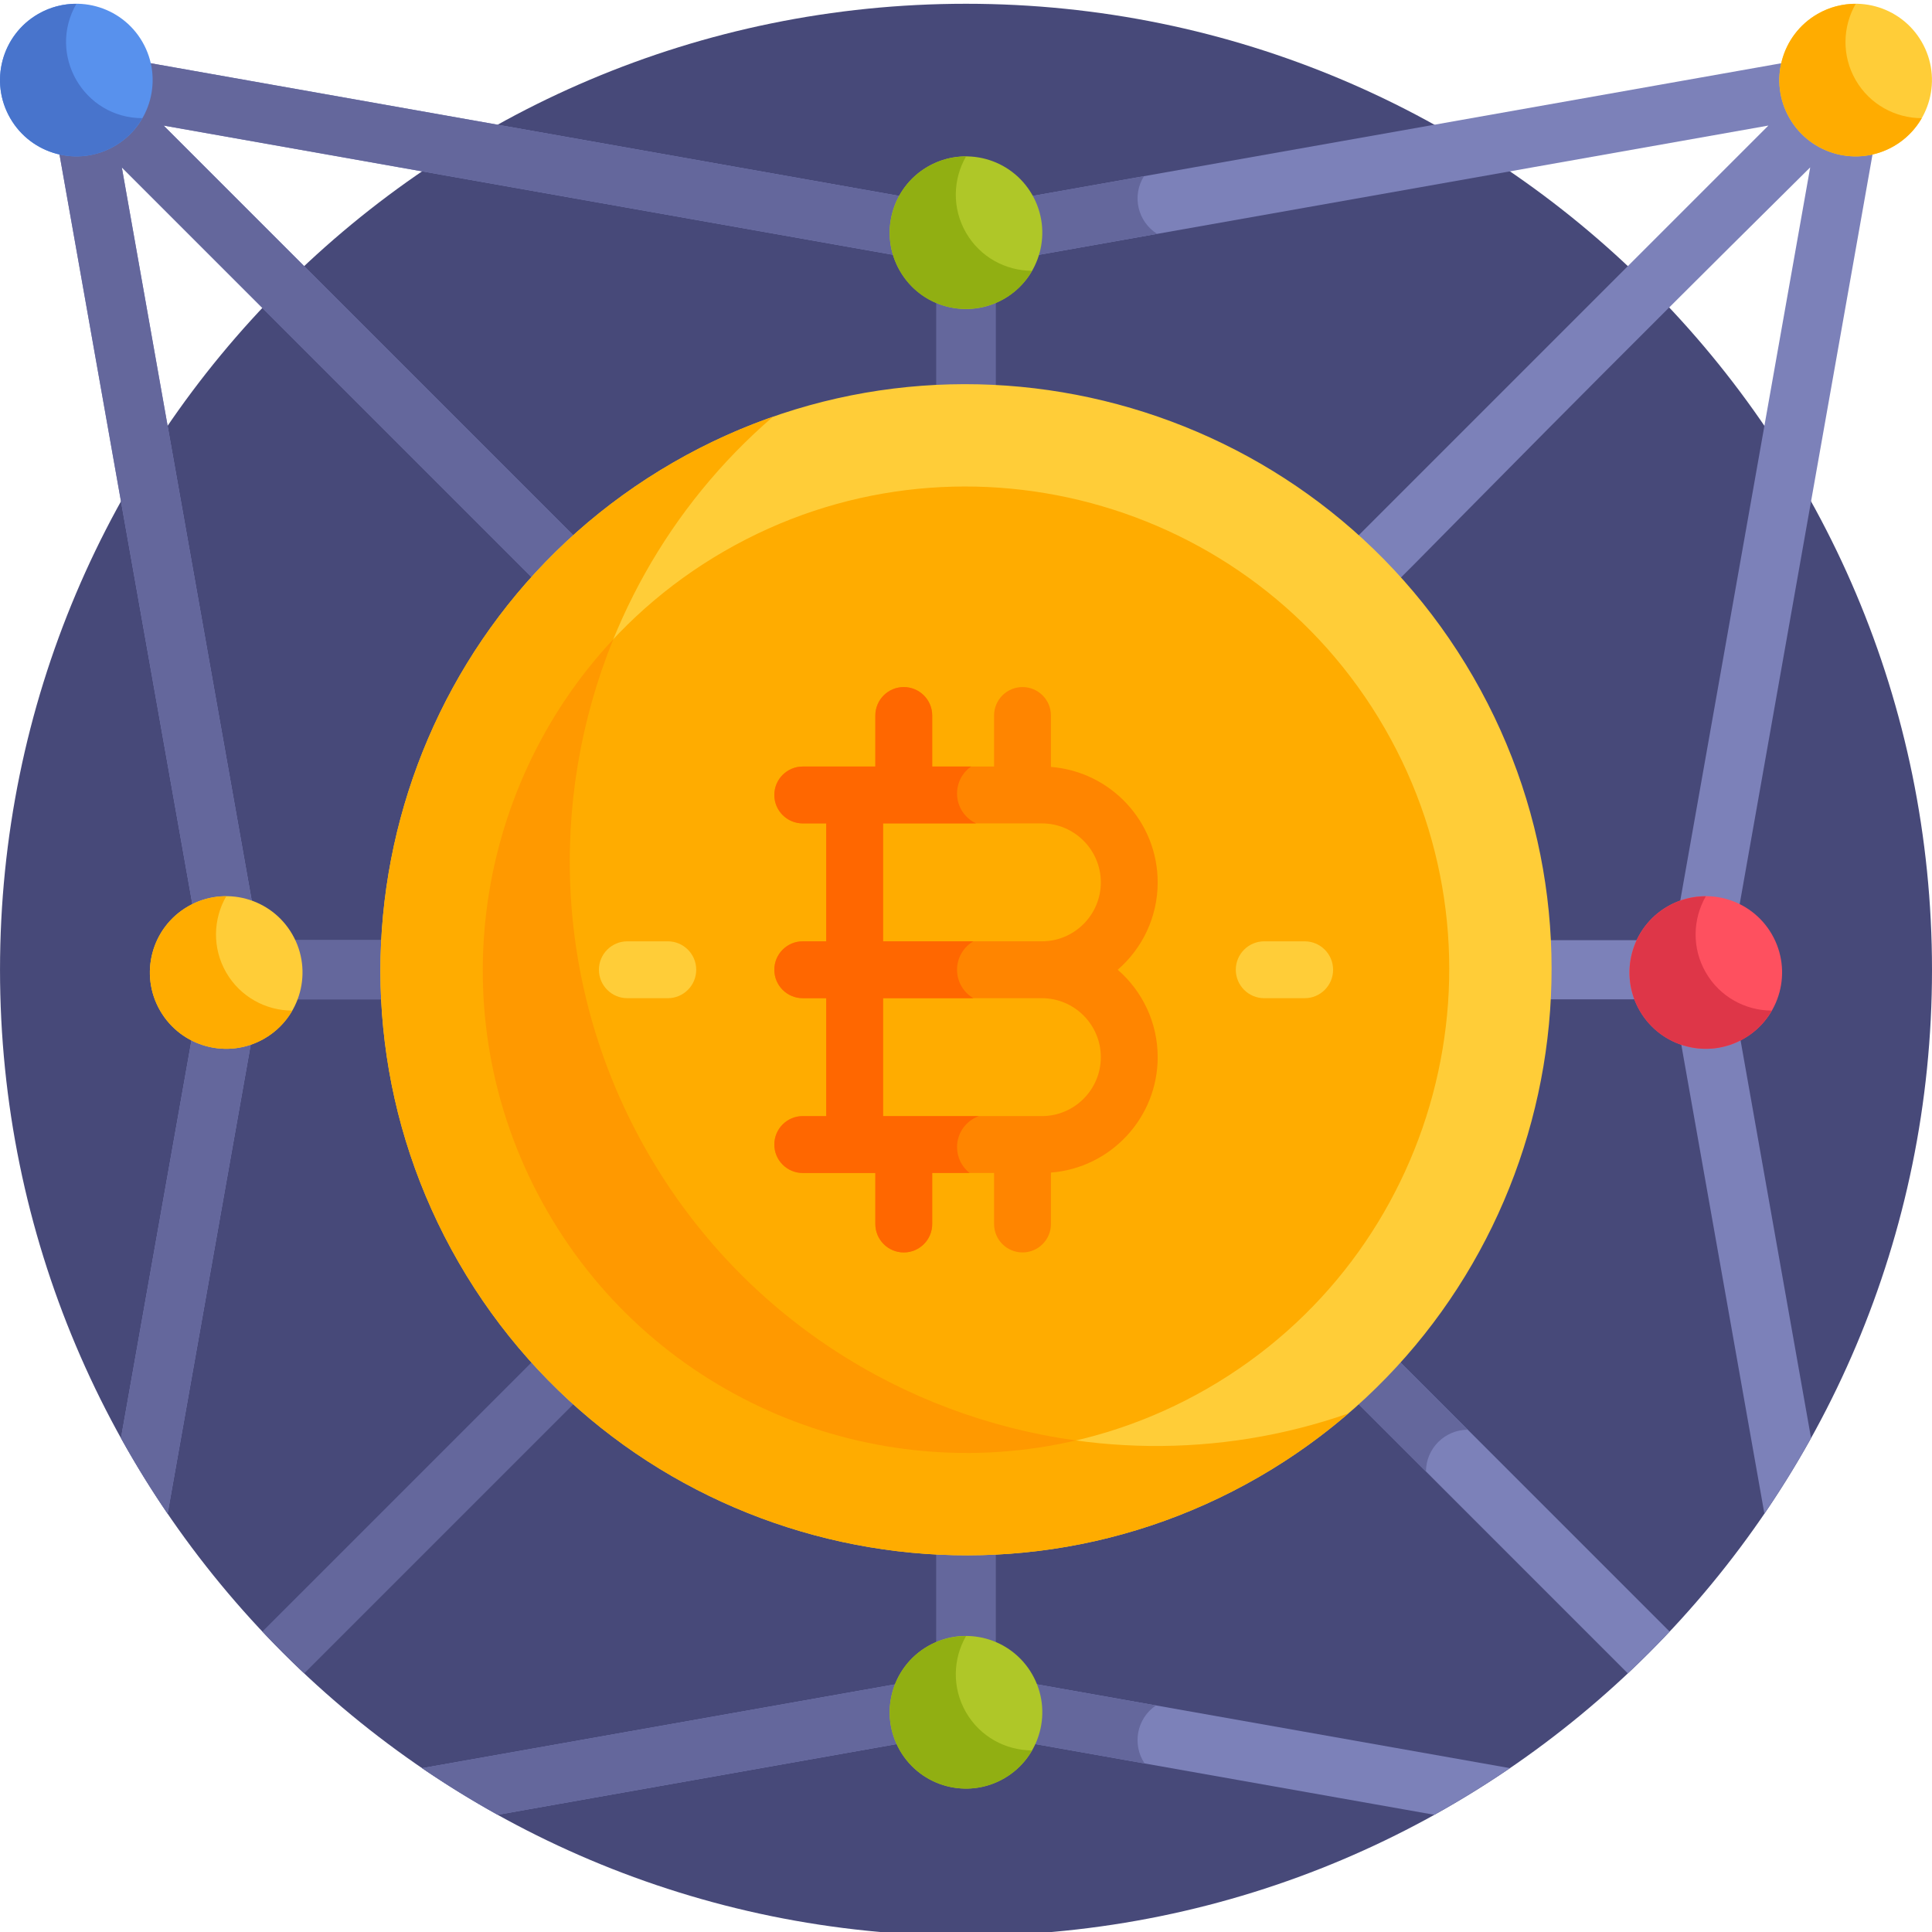 <svg xmlns="http://www.w3.org/2000/svg" version="1.1" xmlns:xlink="http://www.w3.org/1999/xlink" xmlns:svgjs="http://svgjs.com/svgjs" width="512" height="512" x="0" y="0" viewBox="0 0 511.996 511" style="enable-background:new 0 0 512 512" xml:space="preserve" class=""><g>
<g xmlns="http://www.w3.org/2000/svg" id="surface1">
<path d="M 511.996 256.496 C 511.996 397.879 397.383 512.492 256 512.492 C 114.617 512.492 0.004 397.879 0.004 256.496 C 0.004 115.113 114.617 0.5 256 0.5 C 397.383 0.5 511.996 115.113 511.996 256.496 Z M 511.996 256.496 " style=" stroke:none;fill-rule:nonzero;fill-opacity:1;" fill="#474979" data-original="#474979"></path>
<path d="M 263.832 443.922 L 263.832 402.797 C 263.832 398.469 260.328 394.961 256 394.961 C 251.672 394.961 248.164 398.469 248.164 402.797 L 248.164 443.922 L 111.863 468.074 C 118.336 472.492 125.023 476.613 131.902 480.434 L 256 458.445 L 380.098 480.434 C 386.977 476.613 393.664 472.492 400.137 468.074 Z M 263.832 443.922 " style=" stroke:none;fill-rule:nonzero;fill-opacity:1;" fill="#7c81b9" data-original="#7c81b9"></path>
<path d="M 306.332 451.453 L 263.832 443.922 L 263.832 402.797 C 263.832 398.469 260.328 394.961 256 394.961 C 251.672 394.961 248.164 398.469 248.164 402.797 L 248.164 443.922 L 111.863 468.074 C 118.336 472.492 125.023 476.613 131.902 480.434 L 256 458.445 L 303.332 466.832 C 299.98 461.824 301.207 454.938 306.332 451.453 Z M 306.332 451.453 " style=" stroke:none;fill-rule:nonzero;fill-opacity:1;" fill="#64679c" data-original="#64679c" class=""></path>
<path d="M 351.664 352.156 C 348.602 355.219 348.602 360.176 351.664 363.234 L 431.383 442.957 C 435.188 439.375 438.883 435.684 442.461 431.879 L 362.742 352.156 C 359.684 349.098 354.723 349.098 351.664 352.156 Z M 351.664 352.156 " style=" stroke:none;fill-rule:nonzero;fill-opacity:1;" fill="#7c81b9" data-original="#7c81b9"></path>
<path d="M 388.973 378.387 L 362.742 352.156 C 359.684 349.098 354.723 349.098 351.664 352.156 C 348.602 355.219 348.602 360.176 351.664 363.234 L 377.891 389.465 C 377.914 383.355 382.863 378.41 388.973 378.387 Z M 388.973 378.387 " style=" stroke:none;fill-rule:nonzero;fill-opacity:1;" fill="#64679c" data-original="#64679c" class=""></path>
<path d="M 160.336 352.156 C 157.277 349.102 152.316 349.098 149.258 352.156 L 69.539 431.879 C 73.117 435.684 76.812 439.375 80.617 442.957 L 160.336 363.238 C 163.395 360.176 163.395 355.219 160.336 352.156 Z M 160.336 352.156 " style=" stroke:none;fill-rule:nonzero;fill-opacity:1;" fill="#64679c" data-original="#64679c" class=""></path>
<path d="M 457.949 256.496 L 499.484 22.09 C 500.438 16.699 495.707 12.062 490.406 13.012 L 256 54.547 L 21.594 13.008 C 21.539 13 21.484 13 21.434 12.988 C 16.168 12.18 11.676 16.688 12.496 21.941 C 12.504 21.992 12.504 22.039 12.516 22.09 L 54.051 256.492 L 32.062 380.594 C 35.879 387.473 40.004 394.16 44.422 400.629 L 68.574 264.328 L 110.266 264.328 C 114.59 264.328 118.098 260.82 118.098 256.492 C 118.098 252.168 114.59 248.66 110.266 248.66 L 68.574 248.66 L 32.281 43.855 L 149.258 160.832 C 152.316 163.891 157.277 163.891 160.336 160.832 C 163.395 157.77 163.395 152.812 160.336 149.754 L 43.359 32.777 L 248.168 69.07 L 248.168 110.172 C 248.168 114.5 251.672 118.008 256 118.008 C 260.328 118.008 263.836 114.5 263.836 110.172 L 263.836 69.066 L 468.641 32.777 L 351.664 149.754 C 346.715 154.703 350.285 163.125 357.203 163.125 C 363.398 163.125 357.723 164.594 479.719 43.855 L 443.426 248.66 L 401.324 248.66 C 396.996 248.66 393.488 252.168 393.488 256.496 C 393.488 260.82 396.996 264.328 401.324 264.328 L 443.426 264.328 L 467.578 400.629 C 471.996 394.16 476.121 387.473 479.941 380.594 Z M 457.949 256.496 " style=" stroke:none;fill-rule:nonzero;fill-opacity:1;" fill="#7c81b9" data-original="#7c81b9"></path>
<path d="M 303.164 46.188 L 256 54.547 L 21.594 13.008 C 21.539 13 21.484 13 21.434 12.988 C 16.176 12.184 11.672 16.672 12.496 21.941 C 12.504 21.992 12.504 22.039 12.516 22.09 L 54.051 256.492 L 32.062 380.594 C 35.879 387.473 40.004 394.16 44.422 400.629 L 68.574 264.328 L 110.266 264.328 C 114.59 264.328 118.098 260.82 118.098 256.496 C 118.098 252.168 114.594 248.66 110.266 248.66 L 68.574 248.66 L 32.281 43.855 L 149.258 160.832 C 152.316 163.891 157.277 163.891 160.336 160.832 C 163.395 157.77 163.395 152.812 160.336 149.754 L 43.359 32.777 L 248.168 69.066 L 248.168 110.172 C 248.168 114.5 251.672 118.004 256 118.004 C 260.328 118.004 263.836 114.5 263.836 110.172 L 263.836 69.066 L 306.648 61.48 C 301.484 58.211 299.891 51.406 303.164 46.188 Z M 303.164 46.188 " style=" stroke:none;fill-rule:nonzero;fill-opacity:1;" fill="#64679c" data-original="#64679c" class=""></path>
<path d="M 333.609 390.914 C 259.488 433.707 164.371 408.223 121.582 334.102 C 78.785 259.984 104.273 164.867 178.395 122.074 C 252.512 79.281 347.629 104.77 390.418 178.887 C 433.215 253.008 407.727 348.121 333.609 390.914 Z M 333.609 390.914 " style=" stroke:none;fill-rule:nonzero;fill-opacity:1;" fill="#ffcd38" data-original="#ffcd38"></path>
<path d="M 171.75 305.137 C 133.91 239.59 149.473 157.629 204.84 109.949 C 195.82 113.102 186.965 117.125 178.395 122.074 C 104.273 164.867 78.785 259.984 121.582 334.102 C 164.375 408.223 259.488 433.707 333.609 390.914 C 342.18 385.965 350.094 380.309 357.332 374.074 C 288.355 398.184 209.594 370.684 171.75 305.137 Z M 171.75 305.137 " style=" stroke:none;fill-rule:nonzero;fill-opacity:1;" fill="#ffac00" data-original="#ffac00"></path>
<path d="M 191.953 145.566 C 130.789 180.879 109.754 259.371 145.07 320.539 C 180.383 381.707 258.879 402.738 320.043 367.426 C 381.211 332.109 402.242 253.617 366.93 192.449 C 331.613 131.285 253.121 110.25 191.953 145.566 Z M 191.953 145.566 " style=" stroke:none;fill-rule:nonzero;fill-opacity:1;" fill="#ffac00" data-original="#ffac00"></path>
<path d="M 162.531 168.906 C 124.988 209.012 116.215 270.559 145.07 320.539 C 173.926 370.523 231.613 393.695 285.121 381.234 C 239.246 374.906 196.645 348.254 171.75 305.137 C 146.855 262.016 145.078 211.797 162.531 168.906 Z M 162.531 168.906 " style=" stroke:none;fill-rule:nonzero;fill-opacity:1;" fill="#ff9900" data-original="#ff9900"></path>
<path d="M 306.797 233.336 C 306.797 217.219 294.309 203.977 278.508 202.742 L 278.508 189.117 C 278.508 184.957 275.133 181.582 270.973 181.582 C 266.809 181.582 263.438 184.957 263.438 189.117 L 263.438 202.641 L 247.043 202.641 L 247.043 189.117 C 247.043 184.957 243.668 181.582 239.508 181.582 C 235.348 181.582 231.973 184.957 231.973 189.117 L 231.973 202.641 L 212.738 202.641 C 208.578 202.641 205.203 206.012 205.203 210.176 C 205.203 214.336 208.578 217.711 212.738 217.711 L 218.961 217.711 L 218.961 248.961 L 212.738 248.961 C 208.578 248.961 205.203 252.336 205.203 256.496 C 205.203 260.656 208.578 264.031 212.738 264.031 L 218.961 264.031 L 218.961 295.281 L 212.738 295.281 C 208.578 295.281 205.203 298.656 205.203 302.816 C 205.203 306.977 208.578 310.352 212.738 310.352 L 231.973 310.352 L 231.973 323.875 C 231.973 328.035 235.348 331.41 239.508 331.41 C 243.668 331.41 247.043 328.035 247.043 323.875 L 247.043 310.348 L 263.438 310.348 L 263.438 323.871 C 263.438 328.031 266.809 331.406 270.973 331.406 C 275.133 331.406 278.508 328.035 278.508 323.871 L 278.508 310.246 C 294.312 309.012 306.797 295.77 306.797 279.652 C 306.797 270.418 302.688 262.125 296.211 256.492 C 302.688 250.863 306.797 242.57 306.797 233.336 Z M 291.727 279.656 C 291.727 288.27 284.715 295.277 276.102 295.277 L 234.027 295.277 L 234.027 264.031 L 276.102 264.031 C 284.715 264.031 291.727 271.039 291.727 279.656 Z M 234.027 248.961 L 234.027 217.711 L 276.102 217.711 C 284.715 217.711 291.727 224.719 291.727 233.336 C 291.727 241.949 284.715 248.961 276.102 248.961 Z M 234.027 248.961 " style=" stroke:none;fill-rule:nonzero;fill-opacity:1;" fill="#ff8500" data-original="#ff8500"></path>
<path d="M 345.746 248.961 L 335.031 248.961 C 330.871 248.961 327.496 252.332 327.496 256.496 C 327.496 260.656 330.871 264.031 335.031 264.031 L 345.746 264.031 C 349.906 264.031 353.281 260.656 353.281 256.496 C 353.281 252.332 349.906 248.961 345.746 248.961 Z M 345.746 248.961 " style=" stroke:none;fill-rule:nonzero;fill-opacity:1;" fill="#ffcd38" data-original="#ffcd38"></path>
<path d="M 176.969 248.961 L 166.254 248.961 C 162.094 248.961 158.719 252.332 158.719 256.496 C 158.719 260.656 162.094 264.031 166.254 264.031 L 176.969 264.031 C 181.129 264.031 184.504 260.656 184.504 256.496 C 184.504 252.332 181.129 248.961 176.969 248.961 Z M 176.969 248.961 " style=" stroke:none;fill-rule:nonzero;fill-opacity:1;" fill="#ffcd38" data-original="#ffcd38"></path>
<path d="M 273.508 51.059 C 267.922 41.383 255.555 38.07 245.883 43.656 C 236.207 49.238 232.895 61.609 238.48 71.281 C 244.062 80.953 256.434 84.266 266.105 78.684 C 275.777 73.098 279.09 60.73 273.508 51.059 Z M 273.508 51.059 " style=" stroke:none;fill-rule:nonzero;fill-opacity:1;" fill="#afc728" data-original="#afc728"></path>
<path d="M 273.508 443.156 C 267.922 433.48 255.555 430.168 245.883 435.754 C 236.211 441.336 232.895 453.707 238.48 463.379 C 244.066 473.051 256.434 476.363 266.105 470.781 C 275.777 465.195 279.094 452.828 273.508 443.156 Z M 273.508 443.156 " style=" stroke:none;fill-rule:nonzero;fill-opacity:1;" fill="#afc728" data-original="#afc728"></path>
<path d="M 77.457 247.105 C 71.875 237.434 59.504 234.121 49.832 239.703 C 40.16 245.289 36.844 257.656 42.43 267.328 C 48.016 277.004 60.383 280.316 70.055 274.73 C 79.727 269.148 83.043 256.777 77.457 247.105 Z M 77.457 247.105 " style=" stroke:none;fill-rule:nonzero;fill-opacity:1;" fill="#ffcd38" data-original="#ffcd38"></path>
<path d="M 469.559 247.105 C 463.973 237.434 451.605 234.117 441.93 239.703 C 432.258 245.289 428.945 257.656 434.531 267.328 C 440.113 277 452.484 280.316 462.156 274.73 C 471.828 269.145 475.141 256.777 469.559 247.105 Z M 469.559 247.105 " style=" stroke:none;fill-rule:nonzero;fill-opacity:1;" fill="#fe505f" data-original="#fe505f"></path>
<path d="M 509.273 10.609 C 503.688 0.938 491.32 -2.375 481.648 3.207 C 471.977 8.793 468.66 21.16 474.246 30.832 C 479.832 40.508 492.199 43.82 501.871 38.234 C 511.543 32.652 514.859 20.281 509.273 10.609 Z M 509.273 10.609 " style=" stroke:none;fill-rule:nonzero;fill-opacity:1;" fill="#ffcd38" data-original="#ffcd38"></path>
<path d="M 37.742 10.609 C 32.156 0.938 19.789 -2.379 10.117 3.207 C 0.441 8.793 -2.871 21.16 2.715 30.832 C 8.297 40.504 20.668 43.82 30.34 38.234 C 40.012 32.652 43.324 20.281 37.742 10.609 Z M 37.742 10.609 " style=" stroke:none;fill-rule:nonzero;fill-opacity:1;" fill="#5891ed" data-original="#5891ed"></path>
<path d="M 256 61.172 C 252.258 54.691 252.527 47.012 256.008 40.961 C 252.566 40.957 249.082 41.812 245.887 43.656 C 236.215 49.242 232.902 61.609 238.484 71.285 C 246.316 84.848 265.816 84.629 273.504 71.266 C 266.527 71.258 259.742 67.648 256 61.172 Z M 256 61.172 " style=" stroke:none;fill-rule:nonzero;fill-opacity:1;" fill="#91af12" data-original="#91af12"></path>
<path d="M 256 453.277 C 252.258 446.801 252.527 439.121 256.008 433.07 C 252.566 433.066 249.082 433.922 245.887 435.766 C 236.215 441.348 232.902 453.719 238.484 463.391 C 244.07 473.062 256.438 476.379 266.113 470.793 C 269.305 468.949 271.789 466.359 273.504 463.375 C 266.527 463.363 259.742 459.758 256 453.277 Z M 256 453.277 " style=" stroke:none;fill-rule:nonzero;fill-opacity:1;" fill="#91af12" data-original="#91af12"></path>
<path d="M 59.945 257.227 C 56.203 250.746 56.473 243.066 59.953 237.016 C 56.512 237.012 53.027 237.867 49.832 239.711 C 40.16 245.297 36.848 257.664 42.43 267.336 C 48.016 277.012 60.383 280.324 70.059 274.738 C 73.25 272.895 75.734 270.305 77.449 267.32 C 70.473 267.312 63.688 263.703 59.945 257.227 Z M 59.945 257.227 " style=" stroke:none;fill-rule:nonzero;fill-opacity:1;" fill="#ffac00" data-original="#ffac00"></path>
<path d="M 452.055 257.227 C 448.312 250.746 448.582 243.066 452.062 237.016 C 448.621 237.012 445.137 237.867 441.941 239.711 C 432.27 245.297 428.957 257.664 434.539 267.336 C 440.125 277.012 452.492 280.324 462.164 274.738 C 465.359 272.895 467.844 270.305 469.559 267.32 C 462.582 267.312 455.793 263.703 452.055 257.227 Z M 452.055 257.227 " style=" stroke:none;fill-rule:nonzero;fill-opacity:1;" fill="#de3648" data-original="#de3648"></path>
<path d="M 491.773 20.723 C 488.031 14.242 488.301 6.562 491.781 0.516 C 488.34 0.508 484.855 1.363 481.66 3.207 C 471.988 8.793 468.672 21.16 474.258 30.836 C 479.844 40.508 492.211 43.82 501.883 38.238 C 505.078 36.395 507.562 33.801 509.277 30.82 C 502.301 30.809 495.512 27.199 491.773 20.723 Z M 491.773 20.723 " style=" stroke:none;fill-rule:nonzero;fill-opacity:1;" fill="#ffac00" data-original="#ffac00"></path>
<path d="M 20.238 0.516 C 16.797 0.508 13.309 1.363 10.117 3.207 C 0.441 8.793 -2.871 21.16 2.715 30.832 C 8.297 40.508 20.668 43.82 30.34 38.234 C 33.535 36.391 36.02 33.801 37.734 30.816 C 22.18 30.797 12.465 14.023 20.238 0.516 Z M 20.238 0.516 " style=" stroke:none;fill-rule:nonzero;fill-opacity:1;" fill="#4874cc" data-original="#4874cc"></path>
<path d="M 253.625 303.492 C 253.625 299.715 256.027 296.504 259.387 295.281 L 234.027 295.281 L 234.027 264.031 L 257.945 264.031 C 255.363 262.508 253.625 259.707 253.625 256.496 C 253.625 253.281 255.363 250.48 257.945 248.961 L 234.027 248.961 L 234.027 217.711 L 258.676 217.711 C 255.695 216.312 253.625 213.297 253.625 209.789 C 253.625 206.832 255.098 204.223 257.344 202.641 L 247.043 202.641 L 247.043 189.117 C 247.043 184.957 243.668 181.582 239.508 181.582 C 235.348 181.582 231.973 184.957 231.973 189.117 L 231.973 202.641 L 212.738 202.641 C 208.578 202.641 205.203 206.016 205.203 210.176 C 205.203 214.336 208.578 217.711 212.738 217.711 L 218.961 217.711 L 218.961 248.961 L 212.738 248.961 C 208.578 248.961 205.203 252.336 205.203 256.496 C 205.203 260.656 208.578 264.031 212.738 264.031 L 218.961 264.031 L 218.961 295.281 L 212.738 295.281 C 208.578 295.281 205.203 298.656 205.203 302.816 C 205.203 306.977 208.578 310.352 212.738 310.352 L 231.973 310.352 L 231.973 323.875 C 231.973 328.035 235.348 331.41 239.508 331.41 C 243.672 331.41 247.043 328.035 247.043 323.875 L 247.043 310.348 L 256.949 310.348 C 254.926 308.746 253.625 306.273 253.625 303.492 Z M 253.625 303.492 " style=" stroke:none;fill-rule:nonzero;fill-opacity:1;" fill="#ff6700" data-original="#ff6700"></path>
</g>
</g></svg>